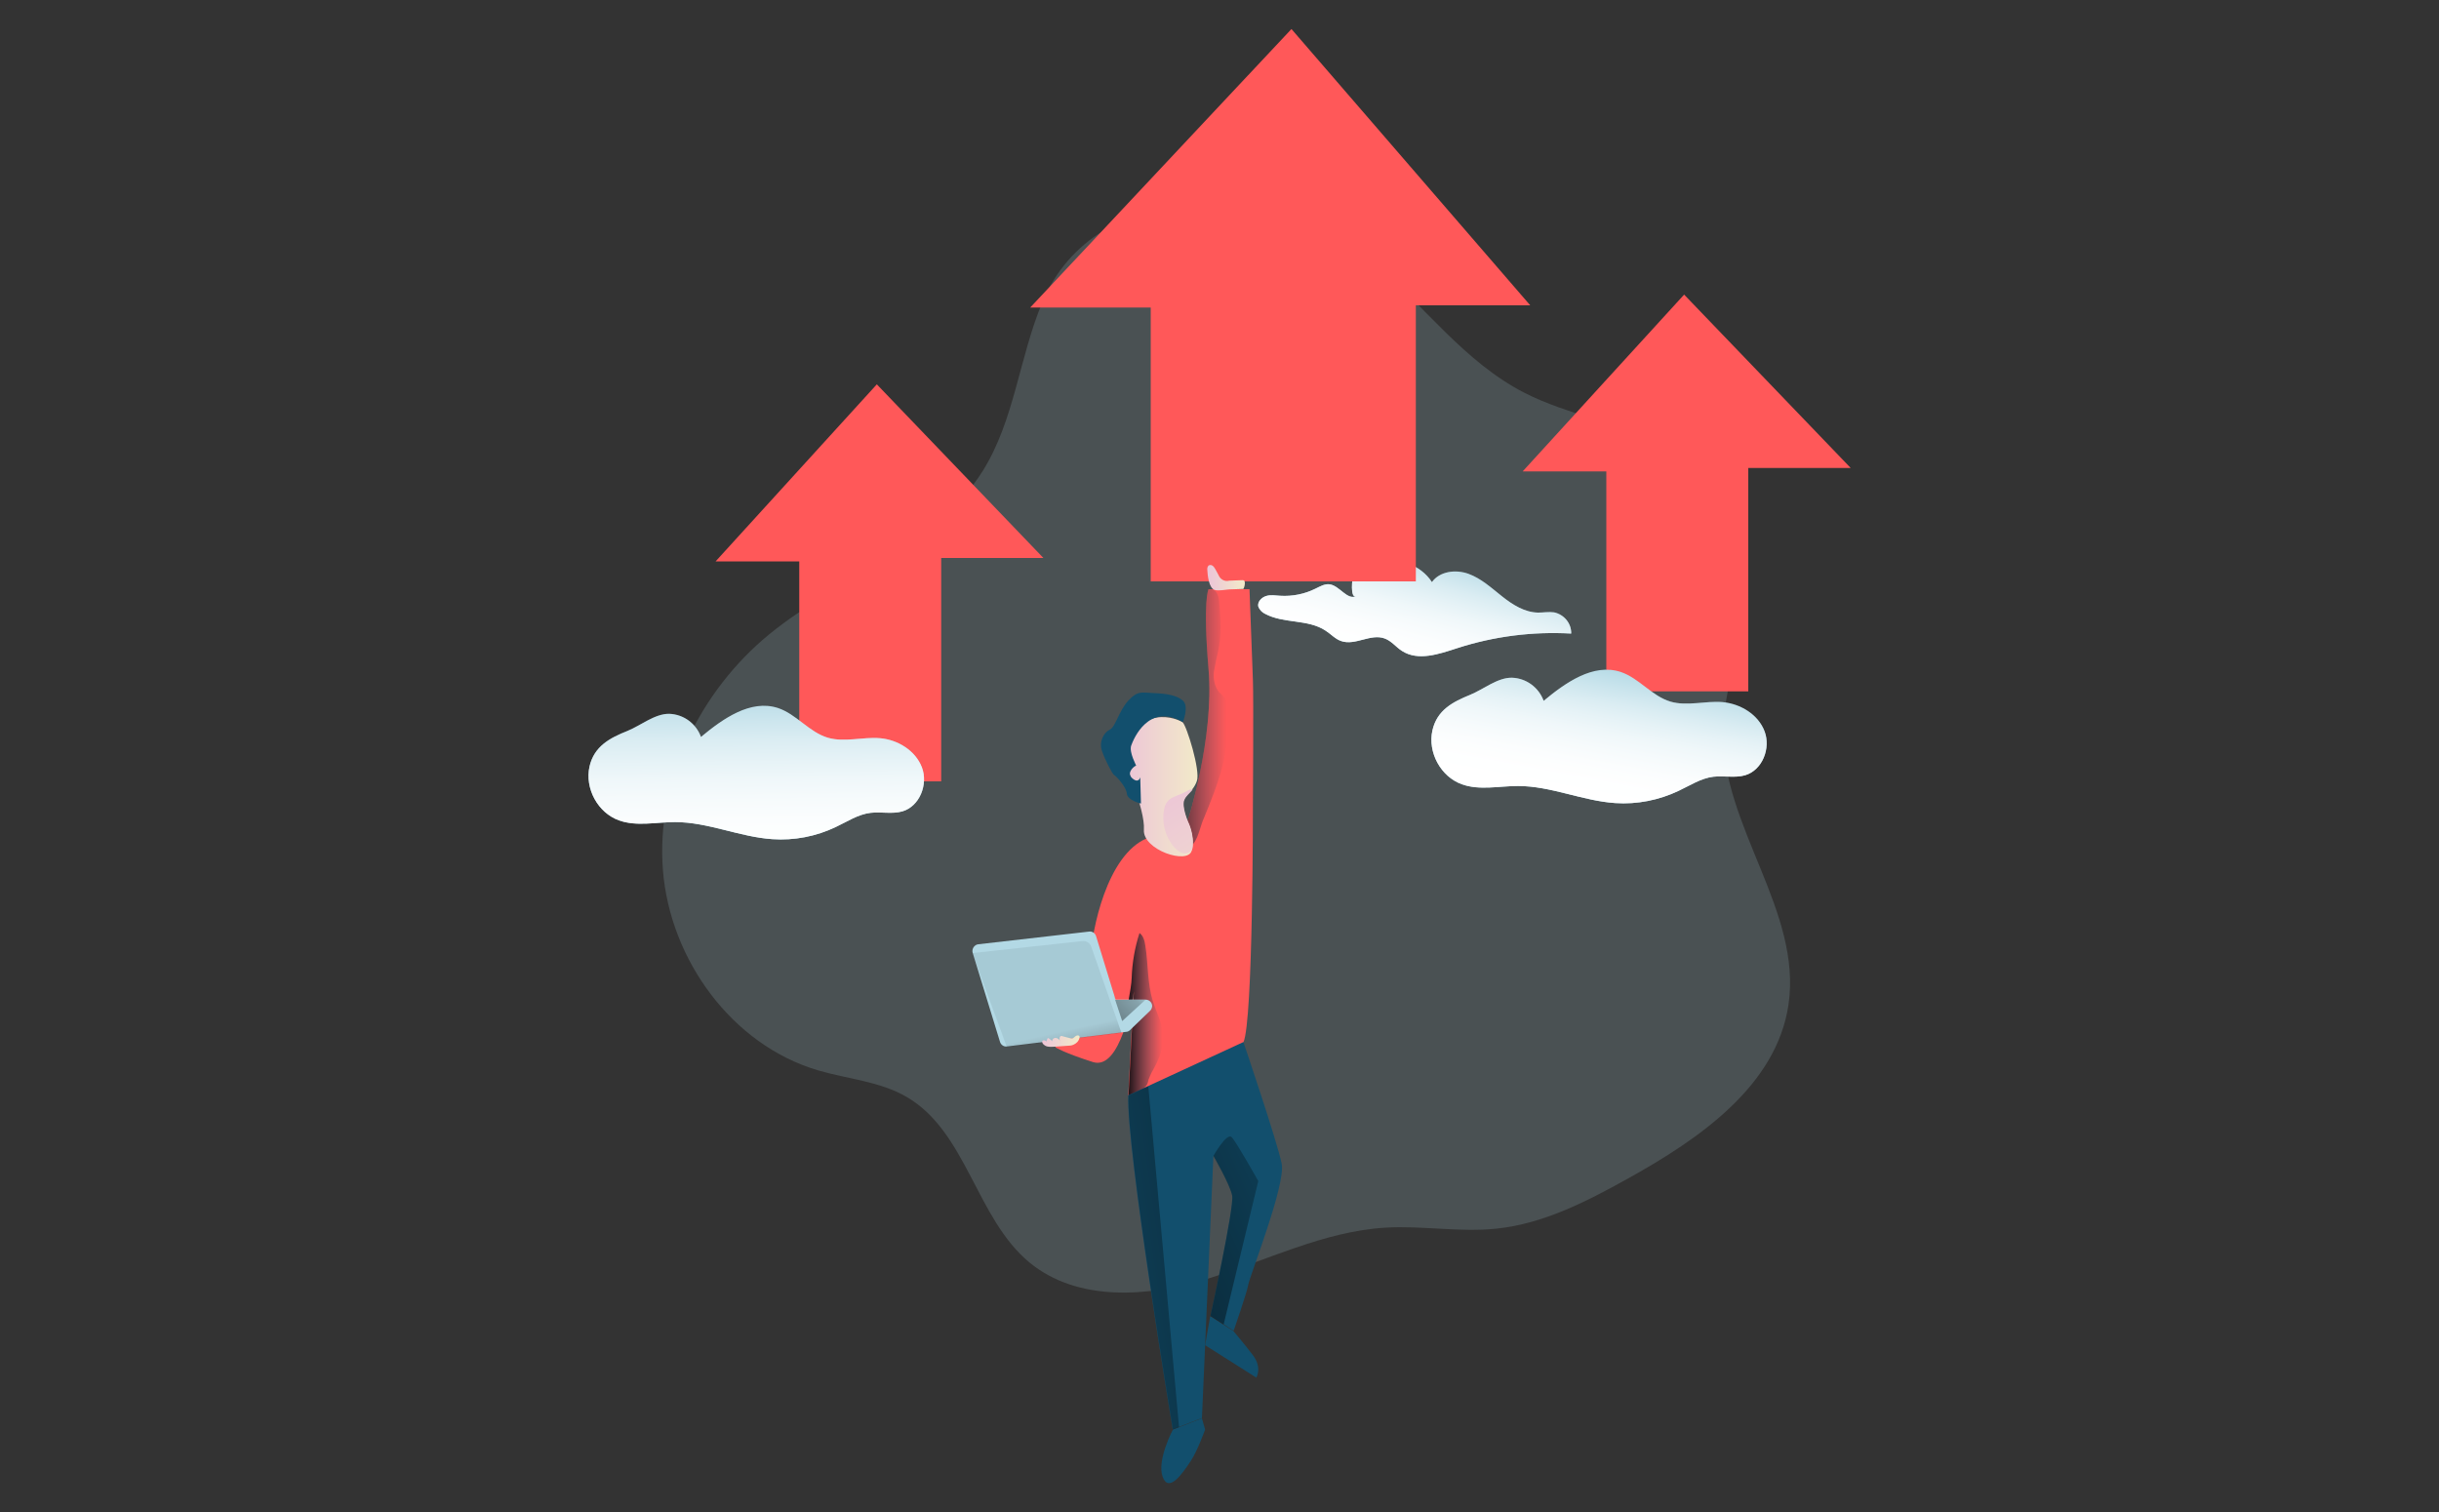 <?xml version="1.0" encoding="UTF-8"?>
<!-- Generator: Adobe Illustrator 27.0.1, SVG Export Plug-In . SVG Version: 6.00 Build 0)  -->
<svg xmlns="http://www.w3.org/2000/svg" xmlns:xlink="http://www.w3.org/1999/xlink" version="1.1" id="Ebene_1" x="0px" y="0px" viewBox="0 0 1000 620" style="enable-background:new 0 0 1000 620;" xml:space="preserve">
<rect x="0" y="0" width="1000" height="620" fill="#333333" stroke="none"/>
<style type="text/css">
	.st0{opacity:0.18;fill:#B3D9E5;enable-background:new    ;}
	.st1{fill:#B3D9E5;}
	.st2{fill:url(#SVGID_1_);}
	.st3{fill:#FF5859;}
	.st4{fill:url(#SVGID_00000181082723740913435260000009601278047148745370_);}
	.st5{fill:url(#SVGID_00000010290541545111386470000000083760784934369413_);}
	.st6{fill:url(#SVGID_00000078016843305369821810000015261027206909882550_);}
	.st7{fill:#124F6D;}
	.st8{fill:url(#SVGID_00000018938688058783750330000017077945578119841152_);}
	.st9{fill:url(#SVGID_00000141418516652802286290000014667606494188530856_);}
	.st10{fill:url(#SVGID_00000155148223676710562260000015446779925796933052_);}
	.st11{fill:url(#SVGID_00000013873252935873812830000005548899227349995690_);}
	.st12{fill:url(#SVGID_00000149361853355252300810000002614399048173923471_);}
	.st13{fill:url(#SVGID_00000119084705602203657850000005453271883206612100_);}
	.st14{fill:url(#SVGID_00000011748659314929113410000014125150005158049177_);}
	.st15{fill:url(#SVGID_00000160149395500368718000000003083081595472858025_);}
	.st16{fill:url(#SVGID_00000045595914739792221170000005237916022984015501_);}
	.st17{opacity:0.18;fill:#0B3D51;enable-background:new    ;}
	.st18{fill:url(#SVGID_00000101076932899928289650000003051597403785156280_);}
	.st19{fill:url(#SVGID_00000137821921533273111950000018103460338292701345_);}
	.st20{fill:url(#SVGID_00000031191965589777313400000004927637104492120766_);}
	.st21{fill:url(#SVGID_00000090983857724185382580000014684491786194315909_);}
	.st22{fill:#FFFFFF;}
	.st23{opacity:9.000000e-02;fill:url(#SVGID_00000054234544507241591100000010535957939609293971_);enable-background:new    ;}
	.st24{fill:url(#SVGID_00000174573755047738262020000016195486333238654885_);}
	.st25{fill:url(#SVGID_00000044879538823234077520000007928951488672891015_);}
	.st26{opacity:0.5;fill:#FF5859;enable-background:new    ;}
	.st27{fill:url(#SVGID_00000006674786678916610900000003401663424397153457_);}
	.st28{fill:url(#SVGID_00000063596443467001531220000003171691267475161994_);}
	.st29{fill:url(#SVGID_00000096048922960024128140000013409594313617079168_);}
	.st30{fill:url(#SVGID_00000056415340731239235100000008322734222234080147_);}
	.st31{fill:url(#SVGID_00000173120987749428893770000008980519684152299139_);}
	.st32{fill:url(#SVGID_00000106835947077050451540000002315477360649572283_);}
	.st33{fill:url(#SVGID_00000118377171482430748520000009724426387503039630_);}
	.st34{fill:url(#SVGID_00000017480556902395502190000008041782005287129535_);}
	.st35{fill:url(#SVGID_00000046300651514831761160000003172961970845651343_);}
	.st36{fill:url(#SVGID_00000036247514107351653950000015891683023708414909_);}
	.st37{opacity:5.000000e-02;fill:#000405;enable-background:new    ;}
	.st38{fill:#0D3947;}
	.st39{opacity:0.24;fill:#FFFFFF;enable-background:new    ;}
	.st40{fill:url(#SVGID_00000180340916046266992160000017593596562661988755_);}
	.st41{fill:url(#SVGID_00000008834935697450973360000000777722818445317288_);}
	.st42{fill:url(#SVGID_00000141413947214941542510000008314602785085010339_);}
	.st43{fill:url(#SVGID_00000083781195299650815310000017496098843114480277_);}
	.st44{fill:url(#SVGID_00000001640052933810157180000017544753231974352278_);}
	.st45{fill:url(#SVGID_00000161614428649635198940000012114015169198038171_);}
	.st46{fill:url(#SVGID_00000083052552758552741370000014348091153810037692_);}
	.st47{fill:url(#SVGID_00000182524361901293331650000011722515388565335443_);}
	.st48{fill:url(#SVGID_00000052087368165959058840000005536280480650638507_);}
	.st49{opacity:0.51;fill:url(#SVGID_00000178894927922817820220000010320756397333526402_);enable-background:new    ;}
	.st50{fill:url(#SVGID_00000163050413227302134540000002404466343750426758_);}
	.st51{opacity:0.61;fill:url(#SVGID_00000114780599873144172630000000335047525315857537_);enable-background:new    ;}
	.st52{fill:url(#SVGID_00000181069300006268447220000007534590027913839768_);}
	.st53{fill:url(#SVGID_00000004546821930768014300000012575633689504679074_);}
	.st54{fill:url(#SVGID_00000049181535754657232220000015725377073427837371_);}
	.st55{fill:url(#SVGID_00000085932402809836068150000011941672274971073436_);}
	.st56{fill:url(#SVGID_00000034806363589649336530000004834472257398709174_);}
	.st57{fill:url(#SVGID_00000114057584021794063160000011216522372716003466_);}
	.st58{fill:url(#SVGID_00000003803868267553953430000006318541461244209281_);}
	.st59{fill:url(#SVGID_00000063630935057751924260000016130672352648364939_);}
	.st60{opacity:0.21;}
	.st61{fill:url(#SVGID_00000154396496521751618920000009158408748037408914_);}
	.st62{fill:url(#SVGID_00000021098184349531549630000008312453593083101844_);}
	.st63{fill:url(#SVGID_00000126322991600740193410000016209351821967631031_);}
	.st64{fill:url(#SVGID_00000078036490191699981240000001583643550203521408_);}
	.st65{fill:none;}
	.st66{fill:url(#SVGID_00000158029319653877585480000016627265934630356124_);}
	.st67{fill:url(#SVGID_00000108288682092078357920000017203895466495067578_);}
	.st68{fill:url(#SVGID_00000068640607656057322780000002137919331193426068_);}
	.st69{fill:url(#SVGID_00000036941340369980105270000014784666380279357880_);}
	.st70{fill:none;stroke:#FFFFFF;stroke-width:1.38;stroke-miterlimit:10;}
	.st71{fill:url(#SVGID_00000141451904768568227920000015322829993838779282_);}
	.st72{fill:url(#SVGID_00000173135725235485107140000002676613257209025940_);}
	.st73{fill:url(#SVGID_00000179604803030553010630000014518383205926218370_);}
	.st74{fill:url(#SVGID_00000155109506421647026020000009808241105390956437_);}
	.st75{opacity:0.1;fill:#8BC2D8;enable-background:new    ;}
	.st76{fill:#8BC2D8;}
	.st77{fill:#CAE7EF;}
	.st78{fill:#6DA6BC;}
	.st79{opacity:0.2;fill:#246D89;enable-background:new    ;}
	.st80{fill:#267BA5;}
	.st81{opacity:0.3;fill:#246D89;enable-background:new    ;}
	.st82{fill:#246D89;}
	.st83{opacity:0.5;}
	.st84{fill:url(#SVGID_00000132057651278880070420000003144865943092812190_);}
	.st85{fill:#D0E9EF;}
	.st86{fill:url(#SVGID_00000098910921409633673890000002122818793029097655_);}
	.st87{opacity:9.000000e-02;fill:url(#SVGID_00000103949080434314208150000014246952654420054461_);enable-background:new    ;}
	.st88{opacity:0.46;fill:#FFFFFF;enable-background:new    ;}
	.st89{fill:url(#SVGID_00000079454011541124810710000016933171997069957523_);}
	.st90{fill:url(#SVGID_00000093892274117910272000000000075968416185579159_);}
	.st91{fill:url(#SVGID_00000023243771076348187150000015063601762322905479_);}
	.st92{opacity:0.28;fill:url(#SVGID_00000023283524333753580930000016931877459242549939_);enable-background:new    ;}
	.st93{opacity:0.69;fill:url(#SVGID_00000031910835359260872580000016332710244666636462_);enable-background:new    ;}
	.st94{opacity:0.69;fill:url(#SVGID_00000179623191197639403310000005148025549292862644_);enable-background:new    ;}
	.st95{fill:url(#SVGID_00000072971077986239110590000012393066784701109914_);}
	.st96{opacity:0.28;fill:url(#SVGID_00000084526923741284563730000013900671365433431229_);enable-background:new    ;}
	.st97{fill:url(#SVGID_00000057118157907621052650000002227102363970499207_);}
	.st98{fill:url(#SVGID_00000151511856627645578540000014587332955921127810_);}
	.st99{fill:#F9F7F7;}
	.st100{opacity:0.44;fill:url(#SVGID_00000057112293794019306250000001784234160923117245_);enable-background:new    ;}
	.st101{opacity:0.44;fill:url(#SVGID_00000087408403094065531520000003398220316818964132_);enable-background:new    ;}
	.st102{opacity:0.44;fill:url(#SVGID_00000091712506287616511440000018070062081830539178_);enable-background:new    ;}
	.st103{opacity:0.44;fill:url(#SVGID_00000043438345069675918430000011393883720989512858_);enable-background:new    ;}
	.st104{opacity:0.44;fill:url(#SVGID_00000066507772155921859800000006199863109242320016_);enable-background:new    ;}
	.st105{opacity:0.44;fill:url(#SVGID_00000079483368214433826470000009660782901208099990_);enable-background:new    ;}
	.st106{fill:url(#SVGID_00000137106181004121767910000003842678763846024357_);}
	.st107{fill:url(#SVGID_00000161621227184385609220000009089534811992934588_);}
	.st108{fill:url(#SVGID_00000119083446142245788010000017782151257859694256_);}
	.st109{fill:url(#SVGID_00000134220610835358988390000001492262591717964957_);}
	.st110{fill:url(#SVGID_00000083061228077227452930000007898733769092594322_);}
	.st111{fill:url(#SVGID_00000143586388387854150090000006751901974362903435_);}
	.st112{fill:url(#SVGID_00000063597153093892398650000013279785393843948933_);}
	.st113{fill:#114660;}
	.st114{fill:url(#SVGID_00000016764261873046790840000002609272314480086155_);}
	.st115{fill:url(#SVGID_00000072987110369567679400000013840195707145238694_);}
	.st116{fill:url(#SVGID_00000013893912341286066470000016230940265937861773_);}
	.st117{fill:url(#SVGID_00000032632116158309550430000002801317149078653066_);}
	.st118{fill:url(#SVGID_00000139288714866257866730000001426866370540033197_);}
	.st119{fill:url(#SVGID_00000103226396248236332290000001612798201873874081_);}
	.st120{fill:url(#SVGID_00000116928868280847723360000018091747979666577798_);}
	.st121{opacity:0.61;fill:url(#SVGID_00000168798570192079691810000000955263669233809083_);enable-background:new    ;}
	.st122{opacity:0.61;fill:url(#SVGID_00000098213498283089682720000013699244964433507007_);enable-background:new    ;}
	.st123{fill:#E2F4F7;}
	.st124{opacity:0.29;}
	.st125{fill:url(#SVGID_00000109740346451811362980000015563627953133986458_);}
	.st126{opacity:0.71;}
	.st127{fill:url(#SVGID_00000003078235332365014830000009704384374763537289_);}
	.st128{opacity:0.13;fill:url(#SVGID_00000034807023562421516850000004180377714218582715_);enable-background:new    ;}
	.st129{fill:url(#SVGID_00000132787830616901418790000012246948183006057918_);}
	.st130{fill:url(#SVGID_00000085239147951066650360000001912096014275951495_);}
	.st131{fill:url(#SVGID_00000055701189579556287050000006514165292031724706_);}
	.st132{fill:url(#SVGID_00000067215164316539429600000015498350781636329904_);}
	.st133{opacity:0.22;fill:#FFFFFF;enable-background:new    ;}
	.st134{fill:url(#SVGID_00000003807039373316349340000011823215838201023407_);}
	.st135{fill:url(#SVGID_00000140007465052980511030000004113808137355293577_);}
	.st136{fill:#EDB340;}
	.st137{opacity:0.1;fill:#FFFFFF;enable-background:new    ;}
	.st138{opacity:0.1;enable-background:new    ;}
	.st139{fill:#E2424A;}
	.st140{fill:url(#SVGID_00000145060668437923171440000016709184676901823142_);}
	.st141{fill:url(#SVGID_00000008832293888196407440000005533408935744844705_);}
	.st142{fill:url(#SVGID_00000110454984972460146780000013428278835617101471_);}
	.st143{fill:url(#SVGID_00000142877730675892548070000010766814848272451716_);}
	.st144{fill:url(#SVGID_00000051363384993878886390000007964968760251013250_);}
	.st145{fill:url(#SVGID_00000125572852321119258420000014223899017623135148_);}
	.st146{fill:url(#SVGID_00000003064344639777139390000003027245717258736802_);}
	.st147{fill:url(#SVGID_00000178913850750009221770000002268933518940807564_);}
	.st148{fill:url(#SVGID_00000100378113891467130030000007688505545033814930_);}
	.st149{fill:url(#SVGID_00000130648087750420495700000008711245716942614205_);}
	.st150{fill:url(#SVGID_00000135649972586717500190000010341552813818208398_);}
	.st151{fill:url(#SVGID_00000052817391451937978030000014877170771912214943_);}
	.st152{fill:url(#SVGID_00000105399994501398484740000007106880536612080285_);}
	.st153{fill:url(#SVGID_00000152252845287633795850000004777088344690423171_);}
	.st154{fill:url(#SVGID_00000036932613147653914370000011597220521322259606_);}
	.st155{fill:url(#SVGID_00000142135899035834760260000008273878120807088794_);}
	.st156{fill:url(#SVGID_00000032650657271321950010000005176846451454142653_);}
	.st157{fill:url(#SVGID_00000044897887550012763030000000193316030803962298_);}
	.st158{opacity:0.22;fill:url(#SVGID_00000013156304204463212510000018293518498101159836_);enable-background:new    ;}
	.st159{fill:url(#SVGID_00000075120691128159507580000007160247526887971760_);}
	.st160{fill:url(#SVGID_00000016038898450458844430000012119000981149431994_);}
	.st161{fill:url(#SVGID_00000066512859974632370910000001942796927221715098_);}
	.st162{fill:url(#SVGID_00000004524407446284701380000012085857549931575430_);}
	.st163{opacity:0.99;fill:url(#SVGID_00000096739308701284117240000004591525234903965591_);enable-background:new    ;}
	.st164{opacity:0.69;fill:url(#SVGID_00000013915698659032591360000007094264738798730934_);enable-background:new    ;}
	.st165{fill:url(#SVGID_00000120535440714826005990000017510058118429386400_);}
	.st166{fill:url(#SVGID_00000047741811591967411970000015525375107830817195_);}
	.st167{fill:url(#SVGID_00000167365313964676204670000013736476270773044400_);}
	.st168{fill:url(#SVGID_00000169549545340260278110000004405308427524924814_);}
	.st169{fill:url(#SVGID_00000051370933145995915160000016047542188335774098_);}
	.st170{fill:url(#SVGID_00000158017786863816761980000017313700147935468471_);}
	.st171{fill:#B6765E;}
	.st172{fill:url(#SVGID_00000098217499835993944680000011444534803927013563_);}
	.st173{fill:url(#SVGID_00000067914594757485523600000000958335382524670900_);}
	.st174{opacity:0.69;fill:url(#SVGID_00000082367684758342469760000013063834984772068283_);enable-background:new    ;}
	.st175{opacity:0.69;fill:url(#SVGID_00000149350539808097531250000011909196971415748490_);enable-background:new    ;}
	.st176{fill:url(#SVGID_00000036219524037595081920000014748906492538217109_);}
	.st177{opacity:0.69;fill:url(#SVGID_00000047747625647360999620000017562968268002946965_);enable-background:new    ;}
	.st178{opacity:0.69;fill:url(#SVGID_00000100363240036672092670000012334953002003672197_);enable-background:new    ;}
	.st179{fill:url(#SVGID_00000157267336920726586340000001866964291846104968_);}
	.st180{fill:url(#SVGID_00000096057907733327840740000004955388566646545807_);}
	.st181{fill:url(#SVGID_00000069400014491982081210000005868712686261351042_);}
	.st182{fill:url(#SVGID_00000060028048834933523240000000536255748600699017_);}
	.st183{fill:url(#SVGID_00000148623732794991896660000005875305282510354862_);}
	.st184{fill:url(#SVGID_00000044866649698860188580000005486190684582376079_);}
	.st185{fill:url(#SVGID_00000116234476525295195130000018240671424534187195_);}
	.st186{fill:url(#SVGID_00000078044979085777837980000008190443139732638343_);}
	.st187{fill:url(#SVGID_00000039854701879622036320000007972999748173606808_);}
	.st188{fill:url(#SVGID_00000074425793961461806600000007294625790416131252_);}
	.st189{fill:url(#SVGID_00000092439365861935447530000002394374547149524911_);}
	.st190{fill:url(#SVGID_00000176733518759362057300000014256439664030625698_);}
	.st191{fill:url(#SVGID_00000152970043104064583030000012963630255866095246_);}
	.st192{opacity:0.17;fill:url(#SVGID_00000026870993868587729460000011571336646277263504_);enable-background:new    ;}
	.st193{fill:url(#SVGID_00000054240315553327032730000014305442296579373955_);}
	.st194{fill:url(#SVGID_00000152237784649182605450000018280192625898184356_);}
	.st195{opacity:0.17;fill:url(#SVGID_00000126300083540864265620000018159267109838393503_);enable-background:new    ;}
	.st196{fill:url(#SVGID_00000100362104091031539790000006820000436913110166_);}
	.st197{fill:url(#SVGID_00000124128226830615966170000014126540845245694104_);}
	.st198{fill:url(#SVGID_00000050631690311648400300000014952572769904949923_);}
	.st199{fill:url(#SVGID_00000072270169888960833940000018264203864912833718_);}
	.st200{fill:url(#SVGID_00000132059164296382727230000013680377704740164490_);}
	.st201{fill:url(#SVGID_00000087412310023801637390000014917073049566854030_);}
	.st202{fill:url(#SVGID_00000092437732630717773530000011776385866043797133_);}
	.st203{fill:url(#SVGID_00000128468344029909865710000012906144615456153778_);}
	.st204{fill:url(#SVGID_00000131326842190527548530000000654081511980044679_);}
	.st205{fill:url(#SVGID_00000049181538803537840300000016070700255562312868_);}
	.st206{fill:url(#SVGID_00000011732465858883683580000003685097566858278583_);}
	.st207{fill:url(#SVGID_00000051347054776995960370000006268425346608850870_);}
	.st208{fill:url(#SVGID_00000096039835827688284980000015365337432964807305_);}
	.st209{fill:url(#SVGID_00000170257058435286288620000015434614800936162436_);}
	.st210{fill:url(#SVGID_00000124148441692869060360000017539512985709218726_);}
	.st211{opacity:0.69;fill:url(#SVGID_00000135662892803097789270000003832617943540660358_);enable-background:new    ;}
	.st212{opacity:0.6;fill:url(#SVGID_00000025407619839700943800000009262734241875627668_);enable-background:new    ;}
	.st213{opacity:0.6;fill:url(#SVGID_00000160871661435010112090000016052792573369217159_);enable-background:new    ;}
	.st214{fill:url(#SVGID_00000093870044520037388840000007846917524086657681_);}
	.st215{fill:url(#SVGID_00000061465784263351060710000003357845936331452318_);}
	.st216{fill:url(#SVGID_00000005982374163499968670000014234321403153699996_);}
	.st217{fill:url(#SVGID_00000076568119355397671850000004946439080631437480_);}
	.st218{fill:url(#SVGID_00000123409880601603135320000014140381415958020782_);}
	.st219{fill:url(#SVGID_00000103243402728550246160000001977509442602927260_);}
	.st220{fill:url(#SVGID_00000166666450897470763380000008977885976952524428_);}
	.st221{fill:url(#SVGID_00000114766032280600686600000002537520391475464599_);}
	.st222{opacity:0.32;fill:#B3D9E5;enable-background:new    ;}
	.st223{fill:url(#SVGID_00000067949171361824271950000006298186001461149830_);}
	.st224{fill:url(#SVGID_00000147186121582414030380000005470073691265287845_);}
	.st225{fill:url(#SVGID_00000023963512070932772750000008224048542129282437_);}
	.st226{fill:url(#SVGID_00000071538443430910159380000015321744543164798899_);}
	.st227{fill:url(#SVGID_00000028286508095066811210000003491958447822799006_);}
	.st228{opacity:0.18;fill:#FFFFFF;enable-background:new    ;}
	.st229{fill:url(#SVGID_00000039103630954061001320000016322812225340703121_);}
	.st230{fill:url(#SVGID_00000150084651589506896820000009666128593529133241_);}
	.st231{opacity:0.2;fill:none;stroke:#6DA6BC;stroke-width:10;stroke-miterlimit:10;}
	.st232{opacity:0.2;fill:none;stroke:#6DA6BC;stroke-width:2.123;stroke-miterlimit:10;}
	.st233{opacity:0.1;fill:#6DA6BC;}
	.st234{fill:url(#SVGID_00000024001401159570770670000008033122038153400469_);}
	.st235{fill:url(#SVGID_00000027569303673987173050000011852205418567949733_);}
	.st236{fill:url(#SVGID_00000152949136518010689180000007149462548071527058_);}
	.st237{fill:url(#SVGID_00000166671573427763910090000017695451990811032745_);}
	.st238{fill:url(#SVGID_00000169535006624646714690000013962642816903212708_);}
	.st239{fill:url(#SVGID_00000038402269073675248640000003900172450802043020_);}
	.st240{fill:#187EB2;}
	.st241{fill:url(#SVGID_00000160173230551364631390000007387888026609429150_);}
	.st242{fill:url(#SVGID_00000041288419882246045930000006518617928163282579_);}
	.st243{fill:none;stroke:#FF5859;stroke-width:2.123;stroke-miterlimit:10;}
	.st244{fill:url(#SVGID_00000103260945570843041070000017007582406722260898_);}
	.st245{fill:url(#SVGID_00000079486375147505194730000015481748821692203688_);}
	.st246{fill:url(#SVGID_00000124143089639069697170000009214687082865772469_);}
	.st247{fill:url(#SVGID_00000158023228017339748740000011117155948258996664_);}
	.st248{fill:url(#SVGID_00000114034107527456747500000014734669704286979979_);}
	.st249{fill:url(#SVGID_00000030482061642690398560000009406574028751068349_);}
	.st250{fill:url(#SVGID_00000075159711431942141800000002362196209178962819_);}
	.st251{fill:url(#SVGID_00000071547556653907676250000017804580752646951557_);}
	.st252{fill:url(#SVGID_00000106131683374777660830000011060882699178805684_);}
	.st253{fill:url(#SVGID_00000135683161244716557690000007479252459192296113_);}
	.st254{fill:url(#SVGID_00000089532375316232250250000016915251127411825576_);}
	.st255{fill:url(#SVGID_00000018201432109213316610000000046348182800569235_);}
	.st256{enable-background:new    ;}
	.st257{fill:url(#SVGID_00000020381742266739951970000015468419687154880429_);}
	.st258{fill:url(#SVGID_00000002379314513962933490000008690885044147830462_);}
	.st259{fill:#232423;}
	.st260{fill:#373837;}
	.st261{fill:#4E4F4E;}
	.st262{fill:#6F4800;}
	.st263{fill:url(#SVGID_00000055671426763069958940000012257545152241606281_);}
	.st264{fill:url(#SVGID_00000108298701066730858300000006845450154629080483_);}
	.st265{fill:url(#SVGID_00000104677784049051187940000001828211363502313353_);}
	.st266{fill:url(#SVGID_00000052823824892771677580000004649631621543072414_);}
	.st267{fill:url(#SVGID_00000075861817659899072860000009689318637139030156_);}
	.st268{fill:url(#SVGID_00000032630100228159229380000013395558614435954849_);}
	.st269{fill:#2D2E2D;}
	.st270{fill:url(#SVGID_00000078003641799564926020000016802182868219750830_);}
	.st271{fill:url(#SVGID_00000047035434067275515670000009719393424379334541_);}
	.st272{fill:#464746;}
	.st273{fill:#282928;}
	.st274{fill:url(#SVGID_00000066516479191733265320000013019580876986890406_);}
	.st275{fill:url(#SVGID_00000099644305100778395590000001470077811830059923_);}
	.st276{opacity:0.5;fill:url(#SVGID_00000148625412566124912340000013306570074909791924_);}
	.st277{opacity:0.5;fill:url(#SVGID_00000082354902035536275960000016773532559833915779_);}
	.st278{fill:none;stroke:#CAE7EF;stroke-width:4.247;stroke-linecap:round;}
	.st279{fill:none;stroke:#CAE7EF;stroke-width:2.123;stroke-linecap:round;}
	.st280{fill:none;stroke:#6DA6BC;stroke-width:2.123;}
	.st281{fill:#1D6D96;}
	.st282{opacity:6.000000e-02;fill:none;stroke:#FFFFFF;stroke-width:1.062;stroke-miterlimit:10;}
	.st283{fill:none;stroke:#187EB2;stroke-width:2.123;stroke-miterlimit:10;}
	.st284{opacity:0.2;fill:#1D6D96;}
	.st285{opacity:0.3;fill:#1D6D96;}
	.st286{fill:url(#SVGID_00000063623837095309071020000007973893341399241395_);}
	.st287{opacity:0.2;fill:#FFFFFF;}
	.st288{opacity:0.12;fill:#6DA6BC;}
	.st289{fill:url(#SVGID_00000028308616977048058420000009611372284383565715_);}
	.st290{fill:url(#SVGID_00000154390064311977414950000008443802767418059680_);}
	.st291{fill:url(#SVGID_00000050659781763818695340000017112969153392020397_);}
	.st292{fill:url(#SVGID_00000176045561479615361940000015419872926192502437_);}
	.st293{fill:none;stroke:#CAE7EF;stroke-width:2.123;}
	.st294{fill:none;stroke:#CAE7EF;stroke-width:1.593;}
	.st295{fill:none;stroke:#6DA6BC;stroke-width:2.123;stroke-linecap:round;}
	.st296{fill:none;stroke:#CAE7EF;stroke-width:4.247;}
	.st297{fill:none;stroke:#CAE7EF;stroke-width:1.062;}
	
		.st298{opacity:0.2;fill:none;stroke:url(#SVGID_00000052062980323735868270000011144646031703505855_);stroke-width:2.123;stroke-miterlimit:10;}
	
		.st299{opacity:0.2;fill:none;stroke:url(#SVGID_00000011029893087820021210000009194861481268630913_);stroke-width:2.123;stroke-miterlimit:10;}
	.st300{fill:url(#SVGID_00000128448412542875673570000014075773382461593516_);}
	.st301{fill:url(#SVGID_00000038405754628079492170000007084767338465414545_);}
	.st302{fill:url(#SVGID_00000095309144100540818410000014755183604334377628_);}
	.st303{fill:url(#SVGID_00000168815369631194423720000001608065960619430819_);}
	.st304{fill:url(#SVGID_00000052825092904015532110000009958448244709403829_);}
	.st305{fill:url(#SVGID_00000061467856703174906360000011850324695510875059_);}
	.st306{fill:url(#SVGID_00000020361912069456967890000008661423131532986275_);}
	.st307{fill:url(#SVGID_00000170969575145936533440000004210711808620621708_);}
	.st308{fill:url(#SVGID_00000076572674210295239170000010854771163828767627_);}
	.st309{fill:url(#SVGID_00000055707148045435697740000001400780139928384131_);}
	.st310{fill:url(#SVGID_00000098943977431868809320000007696520814282756516_);}
	.st311{fill:url(#SVGID_00000150066823455586544140000012823577849266712479_);}
	.st312{fill:url(#SVGID_00000181065100828565131480000005767660721547457214_);}
	.st313{fill:url(#SVGID_00000168825275135517270210000012410115206830809022_);}
	.st314{fill:url(#SVGID_00000149356270086789181100000010870823914319695769_);}
	.st315{fill:url(#SVGID_00000162336672332763940370000010843169427864101290_);}
	.st316{fill:url(#SVGID_00000121259182677565378670000017087282990862141091_);}
	.st317{fill:url(#SVGID_00000082366804681448647950000000185258827314473388_);}
	.st318{fill:url(#SVGID_00000019656112434056749670000004933231067607193499_);}
	.st319{fill:url(#SVGID_00000045591665083909769300000011306220821157539774_);}
	.st320{fill:url(#SVGID_00000044894830373938843610000012133673753325612680_);}
	.st321{fill:url(#SVGID_00000042006353716509194460000004625592589452000666_);}
	.st322{fill:url(#SVGID_00000129186398460660122710000010803451634159430829_);}
	.st323{fill:url(#SVGID_00000085954777847722402130000016552670198528990866_);}
	.st324{fill:url(#SVGID_00000087406122643543987230000001512598359524291262_);}
	.st325{fill:url(#SVGID_00000016058322893271238090000006061812138039170485_);}
	.st326{fill:url(#SVGID_00000106109233539278431990000006738934448656822180_);}
	.st327{fill:url(#SVGID_00000183963298886456878080000002633470637168072854_);}
	.st328{fill:url(#SVGID_00000033369368806427147350000007907201384959479470_);}
	.st329{fill:url(#SVGID_00000176043066084084505300000010050080929336170630_);}
	.st330{fill:url(#SVGID_00000057869778704933277940000013242072968107182219_);}
	.st331{fill:url(#SVGID_00000031918344970919810750000006706548056859211953_);}
	.st332{fill:url(#SVGID_00000121252838110881530890000004681536605505307291_);}
	.st333{opacity:0.2;fill:#CAE7EF;}
	.st334{fill:url(#SVGID_00000134950053556969073210000010417233784937985702_);}
	.st335{fill:url(#SVGID_00000120559328092669129200000010413745135807499191_);}
	.st336{fill:url(#SVGID_00000088111443009409123730000010037861665940481668_);}
	.st337{fill:url(#SVGID_00000034786775052433375960000018389503004732854402_);}
	.st338{fill:url(#SVGID_00000125604765754707429830000016715037636240987043_);}
	.st339{fill:url(#SVGID_00000031896116419613323080000015986802437752425376_);}
	.st340{fill:url(#SVGID_00000142897005362689056060000011907632771397038747_);}
	.st341{fill:url(#SVGID_00000088132085888490757490000012058174889204669344_);}
	.st342{fill:url(#SVGID_00000181780767865938682270000003915280269740119426_);}
	.st343{fill:url(#SVGID_00000143597880182250884650000000432177286843801506_);}
	.st344{fill:url(#SVGID_00000065034335416724343300000013326582568186561411_);}
	.st345{fill:url(#SVGID_00000025412034382103500900000008498668299172771477_);}
	.st346{fill:url(#SVGID_00000102525146134608061490000001786061742263312039_);}
	.st347{fill:url(#SVGID_00000106829266977850344670000009425754346843834788_);}
	.st348{fill:url(#SVGID_00000129905084809480988100000017889898838059787449_);}
	.st349{fill:url(#SVGID_00000117668877309326619630000013594709696152512903_);}
	.st350{fill:url(#SVGID_00000093876287979827605040000006741801292294760097_);}
	.st351{fill:url(#SVGID_00000071553292859136373020000009669175107120690600_);}
	.st352{fill:url(#SVGID_00000165947990676265721210000012876026050150093503_);}
	.st353{fill:url(#SVGID_00000050659494965597343770000001481917005255853243_);}
	.st354{fill:url(#SVGID_00000106838230033017607690000008468231639585969559_);}
	.st355{fill:url(#SVGID_00000151536546666245003300000000584066255808308362_);}
	.st356{fill:url(#SVGID_00000169516146100391860430000008188821320047111309_);}
	.st357{fill:url(#SVGID_00000183938554458408715570000015038755322364971704_);}
	.st358{fill:url(#SVGID_00000026850403056768190080000010962306882286916007_);}
	.st359{fill:url(#SVGID_00000034083667361710801590000015707988045971441854_);}
	.st360{fill:url(#SVGID_00000070099406652509345970000013469421993154965636_);}
	.st361{fill:url(#SVGID_00000091011067239328353080000009990043872916946564_);}
	.st362{fill:url(#SVGID_00000039825543428662394130000002563174517256386742_);}
	.st363{fill:url(#SVGID_00000004540510547207625590000018083856883876079538_);}
	.st364{fill:url(#SVGID_00000085216507915109568350000005537187525801784741_);}
	.st365{fill:url(#SVGID_00000159468789850414216290000012874186411720783022_);}
	.st366{fill:url(#SVGID_00000052820879188160627000000005735316194330879658_);}
	.st367{fill:url(#SVGID_00000013171276136627290410000011976687119469790874_);}
	.st368{fill:#F4F4F4;}
	.st369{opacity:0.4;fill:url(#SVGID_00000042734177518934795630000006845322144529345934_);}
	.st370{opacity:0.4;fill:url(#SVGID_00000077324036076863072950000006866563263555773074_);}
	.st371{opacity:0.5;fill:#6DA6BC;}
	.st372{fill:#E2E2E2;}
	.st373{fill:#8FBECC;}
	.st374{opacity:0.35;fill:#961D23;}
	.st375{fill:url(#SVGID_00000146499870648510658460000014426895311242901918_);}
	.st376{fill:url(#SVGID_00000005262106323160152820000004188835953450215842_);}
	.st377{fill:url(#SVGID_00000176756027973009809230000005527247114555665536_);}
	.st378{fill:url(#SVGID_00000072260843052560814800000013246382963461339805_);}
	.st379{fill:url(#SVGID_00000041273662841998622300000009330752242763319217_);}
	.st380{fill:url(#SVGID_00000047045429107312976010000002753873165578213563_);}
	.st381{fill:url(#SVGID_00000152953518532106569350000006931688133866282892_);}
	.st382{fill:url(#SVGID_00000119083891887366695370000012416343457522497701_);}
	.st383{opacity:0.4;fill:#0C5A89;}
	.st384{fill:url(#SVGID_00000150786894669283197010000017295388340959841429_);}
	.st385{fill:url(#SVGID_00000156555612133624044950000016664985456679743384_);}
	.st386{fill:#404344;}
	.st387{fill:url(#SVGID_00000161590160843423255220000004621679718880241801_);}
	.st388{fill:#D6E4E6;}
	.st389{fill:url(#SVGID_00000082354057690471497930000001432217693737465486_);}
	.st390{fill:url(#SVGID_00000039846017039750252070000013323321594046414756_);}
	.st391{clip-path:url(#SVGID_00000051371201760887063200000013477399351170872707_);fill:#EEFEFF;}
	.st392{clip-path:url(#SVGID_00000077302021445812225900000003607532326300365983_);fill:#EEFEFF;}
	.st393{fill:url(#SVGID_00000137107507592696724000000003698274739632951182_);}
	.st394{opacity:0;fill:#2C3438;}
	.st395{opacity:3.225806e-02;fill:#313A3E;}
	.st396{opacity:6.451613e-02;fill:#374044;}
	.st397{opacity:9.677419e-02;fill:#3C464A;}
	.st398{opacity:0.129;fill:#424B50;}
	.st399{opacity:0.161;fill:#475156;}
	.st400{opacity:0.194;fill:#4C575B;}
	.st401{opacity:0.226;fill:#525D61;}
	.st402{opacity:0.258;fill:#576367;}
	.st403{opacity:0.29;fill:#5C696D;}
	.st404{opacity:0.323;fill:#626E73;}
	.st405{opacity:0.355;fill:#677479;}
	.st406{opacity:0.387;fill:#6D7A7F;}
	.st407{opacity:0.419;fill:#728085;}
	.st408{opacity:0.452;fill:#77868B;}
	.st409{opacity:0.484;fill:#7D8C91;}
	.st410{opacity:0.516;fill:#829196;}
	.st411{opacity:0.548;fill:#88979C;}
	.st412{opacity:0.581;fill:#8D9DA2;}
	.st413{opacity:0.613;fill:#92A3A8;}
	.st414{opacity:0.645;fill:#98A9AE;}
	.st415{opacity:0.677;fill:#9DAFB4;}
	.st416{opacity:0.71;fill:#A3B4BA;}
	.st417{opacity:0.742;fill:#A8BAC0;}
	.st418{opacity:0.774;fill:#ADC0C6;}
	.st419{opacity:0.806;fill:#B3C6CC;}
	.st420{opacity:0.839;fill:#B8CCD1;}
	.st421{opacity:0.871;fill:#BDD2D7;}
	.st422{opacity:0.903;fill:#C3D7DD;}
	.st423{opacity:0.935;fill:#C8DDE3;}
	.st424{opacity:0.968;fill:#CEE3E9;}
	.st425{fill:#D3E9EF;}
	.st426{fill:url(#SVGID_00000013171181881045201940000017313593147084201361_);}
	.st427{fill:url(#SVGID_00000049936440739895890970000005098795274673338755_);}
	.st428{fill:url(#SVGID_00000135657699123476948760000017483655461325708694_);}
	.st429{fill:url(#SVGID_00000072976530119405967070000003578238228241715883_);}
	.st430{fill:none;stroke:#CAE7EF;stroke-width:12.74;}
	.st431{fill:#FFFFFF;stroke:#187EB2;stroke-width:2.123;stroke-miterlimit:10;}
	.st432{opacity:0.19;fill:#040404;}
</style>
<path class="st0" d="M427.3,124.1c-9.4,22.5-11.4,48.2-24.3,68.9c-19.6,31.4-58.8,43.6-87.5,67c-28.5,23.3-46.6,60.1-43.7,96.8  s28.3,71.7,63.6,82.1c12.2,3.6,25.5,4.5,36.5,11c24.5,14.4,28.3,49.7,50.2,67.8c19.7,16.2,48.6,14.2,72.9,6.7s47.7-19.5,73.1-21  c15.1-0.9,30.4,2,45.5,0.4c19.2-2,36.9-11.1,53.8-20.5c29.4-16.3,61-38.1,65.9-71.4c5.6-38.3-27.3-73.1-26.8-111.8  c0.2-18,7.8-35.3,8.5-53.4c1-24.9-12.3-49.8-33.5-62.9c-17.3-10.7-38.5-13.5-56.6-22.8c-24.5-12.6-41.4-36-62.3-54.1  C524.9,74.3,449.1,71.5,427.3,124.1z"></path>
<path class="st1" d="M587.1,238.7c3.2-4.5,9.8-5.3,15-3.4s9.3,5.7,13.7,9.2s9.3,6.6,14.8,6.7c2.2,0,4.4-0.4,6.6-0.1  c4.1,0.9,7.1,4.5,7,8.7c-15.8-0.9-31.7,1.1-46.8,6c-7.4,2.4-16,5.4-22.6,1.1c-2.5-1.6-4.3-4.1-7.1-5.1c-5.7-2.1-12,3-17.7,1.1  c-2.5-0.8-4.3-2.9-6.5-4.3c-7.2-4.8-17.2-2.8-24.8-6.9c-1.3-0.6-2.3-1.7-2.8-3c-0.4-1.9,1.3-3.7,3.2-4.3s3.9-0.2,5.8-0.1  c5,0.3,10-0.7,14.4-2.9c1.9-0.9,3.8-2.1,5.9-1.8c4.1,0.6,7.2,6.7,10.9,4.8c-2.7,1.4-1.7-7.8-1.2-8.6c1.6-2.8,6.6-4.8,9.6-5.5  C572.7,228.2,582.4,231.4,587.1,238.7z"></path>
<linearGradient id="SVGID_1_" gradientUnits="userSpaceOnUse" x1="738.905" y1="-13401.31" x2="726.175" y2="-13353.211" gradientTransform="matrix(1 0 0 1 -151.6 13627.57)">
	<stop offset="0" style="stop-color:#FFFFFF;stop-opacity:0"></stop>
	<stop offset="6.000000e-02" style="stop-color:#FFFFFF;stop-opacity:0.13"></stop>
	<stop offset="0.16" style="stop-color:#FFFFFF;stop-opacity:0.33"></stop>
	<stop offset="0.26" style="stop-color:#FFFFFF;stop-opacity:0.51"></stop>
	<stop offset="0.37" style="stop-color:#FFFFFF;stop-opacity:0.66"></stop>
	<stop offset="0.48" style="stop-color:#FFFFFF;stop-opacity:0.79"></stop>
	<stop offset="0.59" style="stop-color:#FFFFFF;stop-opacity:0.88"></stop>
	<stop offset="0.71" style="stop-color:#FFFFFF;stop-opacity:0.95"></stop>
	<stop offset="0.84" style="stop-color:#FFFFFF;stop-opacity:0.99"></stop>
	<stop offset="1" style="stop-color:#FFFFFF"></stop>
</linearGradient>
<path class="st2" d="M587.1,238.7c3.2-4.5,9.8-5.3,15-3.4s9.3,5.7,13.7,9.2s9.3,6.6,14.8,6.7c2.2,0,4.4-0.4,6.6-0.1  c4.1,0.9,7.1,4.5,7,8.7c-15.8-0.9-31.7,1.1-46.8,6c-7.4,2.4-16,5.4-22.6,1.1c-2.5-1.6-4.3-4.1-7.1-5.1c-5.7-2.1-12,3-17.7,1.1  c-2.5-0.8-4.3-2.9-6.5-4.3c-7.2-4.8-17.2-2.8-24.8-6.9c-1.3-0.6-2.3-1.7-2.8-3c-0.4-1.9,1.3-3.7,3.2-4.3s3.9-0.2,5.8-0.1  c5,0.3,10-0.7,14.4-2.9c1.9-0.9,3.8-2.1,5.9-1.8c4.1,0.6,7.2,6.7,10.9,4.8c-2.7,1.4-1.7-7.8-1.2-8.6c1.6-2.8,6.6-4.8,9.6-5.5  C572.7,228.2,582.4,231.4,587.1,238.7z"></path>
<polygon class="st3" points="529.5,11.9 422.4,126.1 471.8,126.1 471.8,238.4 580.5,238.4 580.5,125.2 627.4,125.2 "></polygon>
<polygon class="st3" points="293.4,230.2 359.5,157.6 427.8,228.8 385.9,228.8 385.9,320.4 327.7,320.4 327.7,230.2 "></polygon>
<polygon class="st3" points="624.3,193.3 690.5,120.8 758.8,191.9 716.8,191.9 716.8,283.5 658.6,283.5 658.6,193.3 "></polygon>
<path class="st3" d="M513.7,329.5c0,0,0.1,89.5-3.9,97.9c-3.1,6.6-30.5,16.3-42.1,20.1c-3.1,1-5.1,1.7-5.1,1.7l2.2-42.7  c-0.9,5.8-2.3,11.5-4.3,17c-2.7,7.3-6.7,13.8-12.4,12c-11.9-3.8-15.3-6-15.3-6l-5.1-18c0,0,19.1-8.6,19.5-19.1s6.5-41.8,23.1-48.7  l3.4-1.4l13.2-5.5c0,0,11-33.9,8.6-62.4s0-32.8,0-32.8h16.8c0,0,1.1,29.2,1.4,37.3S513.7,329.5,513.7,329.5z"></path>
<linearGradient id="SVGID_00000060025989116297047730000009266460961078893500_" gradientUnits="userSpaceOnUse" x1="473.77" y1="327.488" x2="503.674" y2="327.488" gradientTransform="matrix(1 0 0 -1 0 622)">
	<stop offset="1.000000e-02" style="stop-color:#000000"></stop>
	<stop offset="0.97" style="stop-color:#124F6D;stop-opacity:0"></stop>
</linearGradient>
<path style="fill:url(#SVGID_00000060025989116297047730000009266460961078893500_);" d="M501.3,313.9c-1.9,7.4-4.8,14.5-7.7,21.6  c-1.5,3-2.4,9.6-5.5,11.5c-3.3,2.1-9.3-2.3-12.3-3.7c-0.7-0.3-1.4-0.6-2.1-1l13.2-5.5c0,0,11-33.9,8.6-62.4s0-32.8,0-32.8h1.7  c0.3,0.1,0.5,0.3,0.8,0.5c1.6,1.4,1.9,3.8,2,6c0.4,6.2,0.8,12.6-0.5,18.7c-0.7,2.9-1.3,5.8-1.8,8.7c-0.3,3,0.3,6.1,2.2,8.4  c1.1,0.9,2,1.9,2.8,3.1c0.5,1.1,0.8,2.3,0.8,3.5C504,298.2,503.2,306.2,501.3,313.9z"></path>
<linearGradient id="SVGID_00000134960729729457689910000001124039143549991560_" gradientUnits="userSpaceOnUse" x1="460.61" y1="206.195" x2="477.026" y2="206.195" gradientTransform="matrix(1 0 0 -1 0 622)">
	<stop offset="1.000000e-02" style="stop-color:#000000"></stop>
	<stop offset="0.97" style="stop-color:#124F6D;stop-opacity:0"></stop>
</linearGradient>
<path style="fill:url(#SVGID_00000134960729729457689910000001124039143549991560_);" d="M472.9,438.5c-0.8,1.3-1.5,2.8-2,4.2  c-0.1,0.7-0.3,1.4-0.6,2c-0.3,0.5-0.7,1-1.1,1.4l-1.4,1.5c-3.1,1-5.1,1.7-5.1,1.7l2.2-42.7c-0.9,5.8-2.3,11.5-4.3,17  c0.8-7.4,3.3-18.2,3.4-22.6c0.2-6.3,1.3-12.5,3.2-18.4c1.6,1.1,2.1,3.2,2.4,5.2c1.2,7.5,0.8,15.3,3,22.5c1.5,4.8,4,9.2,4.3,14.2  S475.3,434.1,472.9,438.5z"></path>
<path class="st1" d="M471.4,414.6l-8.1,7.8c-0.4,0.4-1,0.7-1.5,0.7l-48.9,6c-1.3,0.2-2.5-0.6-2.9-1.9l-11.2-36.5  c-0.4-1.4,0.4-2.9,1.8-3.4c0,0,0,0,0,0c0.1,0,0.3-0.1,0.5-0.1l45.4-5.2c1.3-0.2,2.5,0.6,2.9,1.9l7.4,24.1c0.3,1.1,0.6,1.9,0.6,1.9  h12.3c1.5,0,2.7,1.2,2.7,2.7C472.3,413.4,472,414.1,471.4,414.6L471.4,414.6z"></path>
<linearGradient id="SVGID_00000142868644052091786100000004654275842650946449_" gradientUnits="userSpaceOnUse" x1="646.564" y1="-13390.715" x2="662.014" y2="-13390.715" gradientTransform="matrix(1 0 0 1 -151.6 13627.57)">
	<stop offset="0" style="stop-color:#ECC4D7"></stop>
	<stop offset="0.42" style="stop-color:#EFD4D1"></stop>
	<stop offset="1" style="stop-color:#F2EAC9"></stop>
</linearGradient>
<path style="fill:url(#SVGID_00000142868644052091786100000004654275842650946449_);" d="M495,233.7c-0.1-0.7,0.1-1.3,0.5-1.8  c0.5-0.3,1.2-0.3,1.7,0.1c0.5,0.4,0.8,0.9,1.1,1.4l1.3,2.4c0.7,1.8,2.6,2.8,4.4,2.3l5.3-0.2c0.2,0,0.5,0,0.7,0.1  c0.3,0.2,0.4,0.6,0.4,1c0,0.9-0.2,1.7-0.6,2.5l-6,0.2c-1.6,0.1-4.2,0.7-5.8,0.2C495.6,241.1,495.1,235.8,495,233.7z"></path>
<path class="st7" d="M511.8,526.8c-0.6,3.4-6,18.9-6,18.9l-4.1-2.7l-5.4-3.5c0,0,9.8-44.7,8.9-49.3s-7.7-16.3-7.7-16.3l-4.7,107.6  l-12,4.6c0,0-19.3-116.1-18.2-137l47.2-21.8c0,0,14,41.2,15.7,49.9S512.3,523.4,511.8,526.8z"></path>
<path class="st7" d="M494.1,551.6l21,13.3c0,0,2.5-4.1-1.4-9.2s-8-9.9-8-9.9l-9.5-6.1L494.1,551.6z"></path>
<path class="st7" d="M480.9,586.2c0,0-6.7,12.6-4.2,19.4s8.2-1.5,11.5-6.5c2.8-4.2,5.9-12.9,5.9-12.9l-1.3-4.6L480.9,586.2z"></path>
<linearGradient id="SVGID_00000008133493268483968030000015049790444751982210_" gradientUnits="userSpaceOnUse" x1="690.81" y1="-13139.669" x2="498.6" y2="-13051.689" gradientTransform="matrix(1 0 0 1 -151.6 13627.57)">
	<stop offset="0" style="stop-color:#000000;stop-opacity:7.000000e-02"></stop>
	<stop offset="8.000000e-02" style="stop-color:#000000;stop-opacity:0.25"></stop>
	<stop offset="1" style="stop-color:#000000"></stop>
</linearGradient>
<path style="fill:url(#SVGID_00000008133493268483968030000015049790444751982210_);" d="M515.9,484.3l-14.2,58.8l-5.4-3.5  c0,0,9.8-44.7,8.9-49.3s-7.7-16.3-7.7-16.3s5.5-9.8,7.5-7.7S515.9,484.3,515.9,484.3z"></path>
<linearGradient id="SVGID_00000111165791472857402560000006434563552079285939_" gradientUnits="userSpaceOnUse" x1="600.911" y1="-13107.944" x2="794.811" y2="-13135.964" gradientTransform="matrix(1 0 0 1 -151.6 13627.57)">
	<stop offset="0" style="stop-color:#000000;stop-opacity:7.000000e-02"></stop>
	<stop offset="8.000000e-02" style="stop-color:#000000;stop-opacity:0.25"></stop>
	<stop offset="1" style="stop-color:#000000"></stop>
</linearGradient>
<path style="fill:url(#SVGID_00000111165791472857402560000006434563552079285939_);" d="M470.8,445.4l12.6,139.8l-2.5,1  c0,0-19.3-116.6-18.2-137L470.8,445.4z"></path>
<linearGradient id="SVGID_00000172408469361786282870000000085094490799248000_" gradientUnits="userSpaceOnUse" x1="619.566" y1="-13222.4" x2="572.426" y2="-13181.711" gradientTransform="matrix(1 0 0 1 -151.6 13627.57)">
	<stop offset="0" style="stop-color:#000000;stop-opacity:7.000000e-02"></stop>
	<stop offset="8.000000e-02" style="stop-color:#000000;stop-opacity:0.25"></stop>
	<stop offset="1" style="stop-color:#000000"></stop>
</linearGradient>
<path style="fill:url(#SVGID_00000172408469361786282870000000085094490799248000_);" d="M469.6,410l-9.5,8.7l-3.5-10.6  c0.3,1.1,0.6,1.9,0.6,1.9L469.6,410z"></path>
<linearGradient id="SVGID_00000028294861111929082480000001411789798127670956_" gradientUnits="userSpaceOnUse" x1="584.478" y1="-13204.13" x2="600.638" y2="-13131.1" gradientTransform="matrix(1 0 0 1 -151.6 13627.57)">
	<stop offset="0" style="stop-color:#000000;stop-opacity:7.000000e-02"></stop>
	<stop offset="0.52" style="stop-color:#000000;stop-opacity:0.83"></stop>
	<stop offset="0.56" style="stop-color:#000000;stop-opacity:0.87"></stop>
	<stop offset="1" style="stop-color:#000000"></stop>
</linearGradient>
<path style="fill:url(#SVGID_00000028294861111929082480000001411789798127670956_);" d="M398.7,390.8l45.1-4.9  c1.6-0.2,3.1,0.8,3.6,2.3l12.4,35.3l-47,5.8L398.7,390.8z"></path>
<linearGradient id="SVGID_00000113320923137887614560000012059561262767647137_" gradientUnits="userSpaceOnUse" x1="612.18" y1="-13305.022" x2="642.643" y2="-13305.022" gradientTransform="matrix(1 0 0 1 -151.6 13627.57)">
	<stop offset="0" style="stop-color:#ECC4D7"></stop>
	<stop offset="0.42" style="stop-color:#EFD4D1"></stop>
	<stop offset="1" style="stop-color:#F2EAC9"></stop>
</linearGradient>
<path style="fill:url(#SVGID_00000113320923137887614560000012059561262767647137_);" d="M485.4,327.9c-1.2,2.6,1.5,8.9,1.5,8.9  s2.9,5.6,1.9,11.2l0,0c0,0.3-0.1,0.6-0.2,0.8c-1.5,5.9-20.2-0.3-19.6-8.6s-8.5-29.2-8.5-29.2c5.3-23.6,22.8-16.1,24.4-14.8  s7.4,19.9,5.8,24.1c-0.4,1.2-1.1,2.4-1.9,3.4C487.5,325.2,486.2,326.2,485.4,327.9z"></path>
<path class="st7" d="M485,296.1c0,0,2.6-6.5,0-8.8s-7-2.9-12-3.1s-6.5-1.1-10.4,3.1s-5.2,10.8-7.6,11.9s-4.5,4.9-3.2,8.7  s4.4,9.7,5,9.9s5,4.8,5.2,7.6s5.8,4.1,5.8,4.1l-0.3-10.8c0,0-0.6,2.8-3.3,0.4s1.3-5.3,1.6-5.1s-3-5.5-2-8.3S471,288,485,296.1z"></path>
<linearGradient id="SVGID_00000177455929521912566230000016674780884899091123_" gradientUnits="userSpaceOnUse" x1="627.462" y1="-13306.192" x2="672.972" y2="-13235.752" gradientTransform="matrix(1 0 0 1 -151.6 13627.57)">
	<stop offset="0" style="stop-color:#ECC4D7"></stop>
	<stop offset="0.42" style="stop-color:#EFD4D1"></stop>
	<stop offset="1" style="stop-color:#F2EAC9"></stop>
</linearGradient>
<path style="fill:url(#SVGID_00000177455929521912566230000016674780884899091123_);" d="M488.9,348L488.9,348  c-0.2,0.4-0.4,0.8-0.7,1.1c-1,0.9-2.4,1.1-3.7,0.6c-1.2-0.5-2.3-1.3-3.1-2.3c-3.7-4.3-5.2-10.1-4.1-15.6c0.2-1,0.5-2,1.1-2.8  c1.3-1.9,3.8-2.6,6-3.5s3.7-2.3,4.6-1.7c-1.3,1.6-2.7,2.5-3.4,4.2c-1.2,2.6,1.5,8.9,1.5,8.9S489.9,342.3,488.9,348z"></path>
<path class="st1" d="M587.3,299.5c-2,9,3.4,19,12.1,22.1c7.2,2.6,15.3,0.7,23,0.7c13.5,0,26.4,6.1,39.9,7c8.9,0.6,17.9-1.2,25.9-5  c4.7-2.2,9.2-5.2,14.3-5.8c4.3-0.5,8.8,0.6,13-0.6c7.1-2.1,10.6-11.1,8-18s-9.8-11.3-17.2-12c-7.1-0.6-14.5,1.8-21.4-0.2  c-7.7-2.3-12.9-9.7-20.5-12.2c-11.2-3.6-22.5,4.4-31.5,11.9c-2-5.5-7.1-9.3-13-9.5c-5.9-0.1-11.7,4.8-17.1,7  C595.7,287.8,589.2,291.1,587.3,299.5z"></path>
<linearGradient id="SVGID_00000048489630102025755440000004114948221324947129_" gradientUnits="userSpaceOnUse" x1="813.224" y1="-13355.557" x2="798.134" y2="-13275.387" gradientTransform="matrix(1 0 0 1 -151.6 13627.57)">
	<stop offset="2.000000e-02" style="stop-color:#FFFFFF;stop-opacity:0"></stop>
	<stop offset="6.000000e-02" style="stop-color:#FFFFFF;stop-opacity:0.13"></stop>
	<stop offset="0.13" style="stop-color:#FFFFFF;stop-opacity:0.33"></stop>
	<stop offset="0.2" style="stop-color:#FFFFFF;stop-opacity:0.51"></stop>
	<stop offset="0.27" style="stop-color:#FFFFFF;stop-opacity:0.66"></stop>
	<stop offset="0.35" style="stop-color:#FFFFFF;stop-opacity:0.79"></stop>
	<stop offset="0.43" style="stop-color:#FFFFFF;stop-opacity:0.88"></stop>
	<stop offset="0.51" style="stop-color:#FFFFFF;stop-opacity:0.95"></stop>
	<stop offset="0.6" style="stop-color:#FFFFFF;stop-opacity:0.99"></stop>
	<stop offset="0.71" style="stop-color:#FFFFFF"></stop>
</linearGradient>
<path style="fill:url(#SVGID_00000048489630102025755440000004114948221324947129_);" d="M587.3,299.5c-2,9,3.4,19,12.1,22.1  c7.2,2.6,15.3,0.7,23,0.7c13.5,0,26.4,6.1,39.9,7c8.9,0.6,17.9-1.2,25.9-5c4.7-2.2,9.2-5.2,14.3-5.8c4.3-0.5,8.8,0.6,13-0.6  c7.1-2.1,10.6-11.1,8-18s-9.8-11.3-17.2-12c-7.1-0.6-14.5,1.8-21.4-0.2c-7.7-2.3-12.9-9.7-20.5-12.2c-11.2-3.6-22.5,4.4-31.5,11.9  c-2-5.5-7.1-9.3-13-9.5c-5.9-0.1-11.7,4.8-17.1,7C595.7,287.8,589.2,291.1,587.3,299.5z"></path>
<path class="st1" d="M241.7,314.3c-2,9,3.4,19,12.1,22.1c7.2,2.6,15.3,0.7,23,0.7c13.5,0,26.4,6.1,39.9,7c8.9,0.6,17.9-1.1,26-5  c4.7-2.2,9.1-5.2,14.3-5.8c4.3-0.5,8.8,0.6,13-0.6c7.1-2.1,10.6-11.1,8-18s-9.9-11.4-17.2-12c-7.1-0.6-14.5,1.8-21.4-0.2  c-7.7-2.3-12.9-9.7-20.5-12.2c-11.2-3.6-22.5,4.4-31.5,11.9c-2-5.5-7.1-9.3-13-9.5c-5.9-0.1-11.7,4.8-17.1,7  C250,302.6,243.6,306,241.7,314.3z"></path>
<linearGradient id="SVGID_00000099625551264433590550000010612299036454038937_" gradientUnits="userSpaceOnUse" x1="461.084" y1="-13343.82" x2="462.064" y2="-13269.5" gradientTransform="matrix(1 0 0 1 -151.6 13627.57)">
	<stop offset="0" style="stop-color:#FFFFFF;stop-opacity:0"></stop>
	<stop offset="6.000000e-02" style="stop-color:#FFFFFF;stop-opacity:0.13"></stop>
	<stop offset="0.16" style="stop-color:#FFFFFF;stop-opacity:0.33"></stop>
	<stop offset="0.26" style="stop-color:#FFFFFF;stop-opacity:0.51"></stop>
	<stop offset="0.37" style="stop-color:#FFFFFF;stop-opacity:0.66"></stop>
	<stop offset="0.48" style="stop-color:#FFFFFF;stop-opacity:0.79"></stop>
	<stop offset="0.59" style="stop-color:#FFFFFF;stop-opacity:0.88"></stop>
	<stop offset="0.71" style="stop-color:#FFFFFF;stop-opacity:0.95"></stop>
	<stop offset="0.84" style="stop-color:#FFFFFF;stop-opacity:0.99"></stop>
	<stop offset="1" style="stop-color:#FFFFFF"></stop>
</linearGradient>
<path style="fill:url(#SVGID_00000099625551264433590550000010612299036454038937_);" d="M241.7,314.3c-2,9,3.4,19,12.1,22.1  c7.2,2.6,15.3,0.7,23,0.7c13.5,0,26.4,6.1,39.9,7c8.9,0.6,17.9-1.1,26-5c4.7-2.2,9.1-5.2,14.3-5.8c4.3-0.5,8.8,0.6,13-0.6  c7.1-2.1,10.6-11.1,8-18s-9.9-11.4-17.2-12c-7.1-0.6-14.5,1.8-21.4-0.2c-7.7-2.3-12.9-9.7-20.5-12.2c-11.2-3.6-22.5,4.4-31.5,11.9  c-2-5.5-7.1-9.3-13-9.5c-5.9-0.1-11.7,4.8-17.1,7C250,302.6,243.6,306,241.7,314.3z"></path>
<linearGradient id="SVGID_00000038400823616423628840000015944175469171812246_" gradientUnits="userSpaceOnUse" x1="578.62" y1="-13200.585" x2="594.23" y2="-13200.585" gradientTransform="matrix(1 0 0 1 -151.6 13627.57)">
	<stop offset="0" style="stop-color:#ECC4D7"></stop>
	<stop offset="0.42" style="stop-color:#EFD4D1"></stop>
	<stop offset="1" style="stop-color:#F2EAC9"></stop>
</linearGradient>
<path style="fill:url(#SVGID_00000038400823616423628840000015944175469171812246_);" d="M429.3,429.1c1,0.2,2.1,0.2,3.1,0.1  l5.6-0.4c0.7,0,1.4-0.1,2.1-0.4c1.2-0.5,2.2-1.5,2.5-2.8c0.1-0.2,0.1-0.4,0-0.6c-0.2-0.6-1-0.5-1.5-0.2s-0.9,0.9-1.5,1  c-0.3,0-0.6,0-0.9-0.1l-3.1-0.8c-0.2-0.1-0.4-0.1-0.5-0.1c-0.7,0.1-0.8,1.1-0.6,1.8c-0.4-0.6-1.1-1-1.8-1c-0.7,0-1.3,0.6-1.3,1.3  l-1.2-1c-0.2-0.1-0.4-0.3-0.6-0.2c-0.1,0.1-0.2,0.2-0.2,0.3l-0.4,1.1c0.1-0.3-1.6-1-1.7,0S428.7,429,429.3,429.1z"></path>
</svg>
